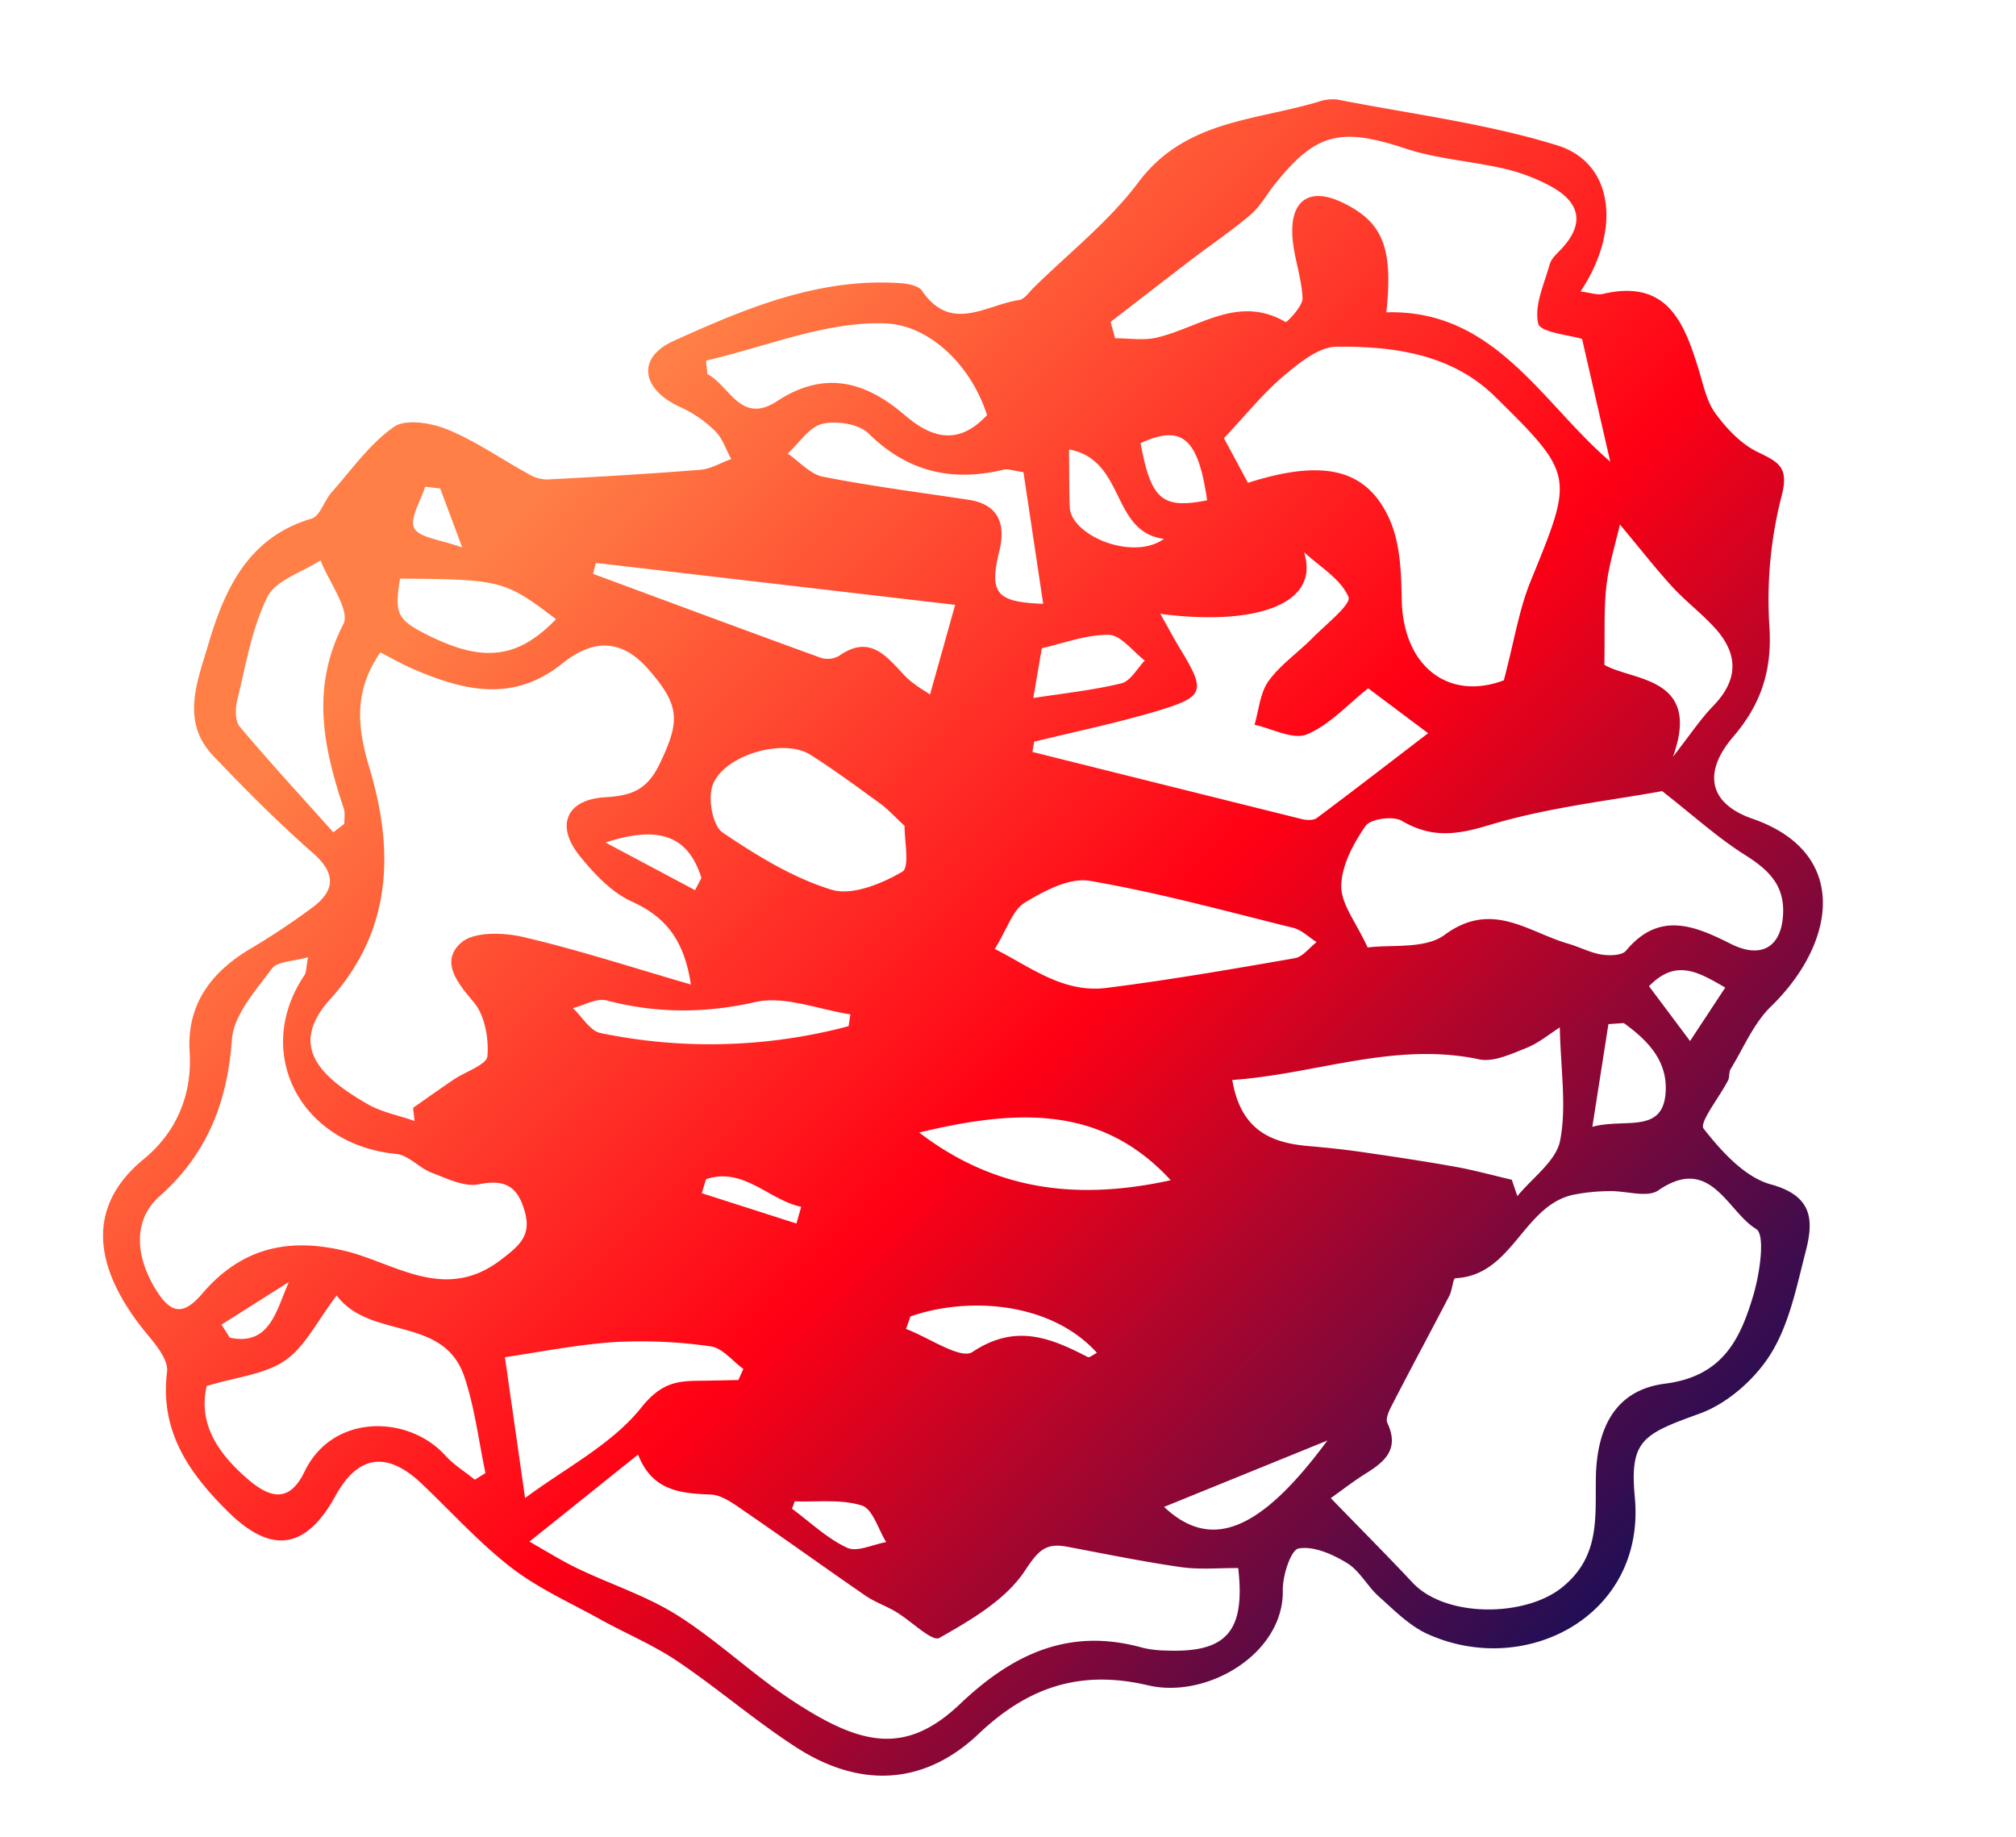 <svg xmlns="http://www.w3.org/2000/svg" xmlns:xlink="http://www.w3.org/1999/xlink" width="698" height="636" viewBox="0 0 698 636">
  <defs>
    <linearGradient id="linear-gradient" x1="0.371" y1="0.101" x2="0.5" y2="1.005" gradientUnits="objectBoundingBox">
      <stop offset="0" stop-color="#ff7f46"/>
      <stop offset="0.478" stop-color="#ff0014"/>
      <stop offset="1" stop-color="#150f59"/>
    </linearGradient>
    <clipPath id="clip-crp-gradient">
      <rect width="698" height="636"/>
    </clipPath>
  </defs>
  <g id="crp-gradient" clip-path="url(#clip-crp-gradient)">
    <g id="Group_56" data-name="Group 56" transform="matrix(0.788, -0.616, 0.616, 0.788, 495.34, -505.005)">
      <path id="Path_14" data-name="Path 14" d="M-332.231,509.231c2.455,2.444,3.73,4.571,5.59,5.432,20.792,9.62,16.079,25.163,9.906,41.224-1.93,5.023-4.545,10.206-4.7,15.38-.195,6.477.463,13.681,3.226,19.371,3.547,7.307,5.612,10.876-2.945,17.361a143.843,143.843,0,0,0-31.067,32.978c-8.554,12.472-18.749,19.3-33.269,22.226-15.848,3.188-21.006,12.891-12.252,26.469,19.536,30.3-3.946,51.808-34.987,55.148-8.334.9-16.286,5.455-24.36,8.478-1.18.442-1.923,1.985-3.1,2.529-5.9,2.737-16.947,5.319-16.942,7.943.013,10,.851,22.028,6.439,29.533,9.121,12.252,3.887,19.076-4.835,25.77-9.907,7.6-19.877,16.242-31.288,20.431-9.672,3.55-22.389,4.325-32.074,1.166-19.921-6.5-24.832-7.807-35.616,9-22.245,34.662-68.419,26.042-85.663-6.945-3.192-6.105-4.013-13.569-5.275-20.524-.954-5.258.259-11.125-1.543-15.956-2.036-5.459-5.425-11.822-10.085-14.311-2.406-1.286-10.189,3.96-13.222,8-13.18,17.551-43.855,13.63-57.037-2.785-15-18.675-32.936-25.145-56.547-22.878-25.77,2.473-43.942-10.349-52.554-35.019-5.591-16.016-8.851-32.833-14.1-48.987-3.127-9.632-8.2-18.62-12.175-27.994-4.642-10.946-10.319-21.669-13.214-33.081-3.46-13.643-4.43-27.916-6.518-41.911-2.435-16.327-11.24-21.389-26.088-15.041-19.5,8.336-29.969,2.385-32.679-18.467-2.452-18.865-1.556-36.573,13.209-51.3,2.753-2.747,2.728-9.134,2.576-13.8-.778-23.7,5.785-48.456,36.506-49.15,14.1-.318,26.645-6.883,35.239-19.433,9.083-13.26,22.316-17.1,37.8-15.282a251.256,251.256,0,0,0,26.86,2.078c9.618.088,13.329-4.413,11.37-14.752-2.99-15.782-4.91-31.806-6.472-47.806-1.6-16.38,11.69-23.72,22.225-31.26,16.225-11.611,33.758-20.881,55.171-12.431,2.844,1.122,7.25-2.184,11.035-2.885,10.312-1.91,20.763-5.117,30.985-4.571,4.992.266,11.077,6.9,14.054,12.145,5.244,9.233,8.411,19.637,12.628,29.474a12.75,12.75,0,0,0,3.852,5.363c14.526,10.175,29.1,20.29,43.9,30.054,3.039,2,7.1,2.457,10.688,3.626.6-3.679,2.057-7.471,1.591-11.009a41.883,41.883,0,0,0-4.334-13.871c-6.825-12.894-1.889-23.012,12.239-19.588,26.338,6.384,53.087,13.638,74.183,32.629,1.925,1.733,4.372,4.513,4.232,6.654-1.167,17.8,14.568,17.521,24.539,23.229,1.574.9,4.257-.014,6.409-.262,17.136-1.975,34.807-2,51.279-6.453,25.871-6.99,44.885,8.132,66.175,16.437a14.6,14.6,0,0,1,5.7,3.513c16.958,19.559,35.4,38.11,50.11,59.252C-295.791,481.12-307.7,501.09-332.231,509.231ZM-657.586,785.06c1.613,15.069,3.147,27.781,4.295,40.528,1.495,16.6,23.278,33.355,39.724,33.125,16.886-.237,23.858-11.847,32.527-22.588,11.273-13.969,24.433-19.7,39-11.033,17.348,10.324,30.028,3.9,42.95-5.282,6.336-4.5,16.229-13.914,14.887-17.458-4.146-10.948,3.508-30.07-18.46-31.4-4.683-.284-8.888-6.842-13.513-10.237a65.143,65.143,0,0,0-10.844-6.811c-16.144-7.5-33.547,9.21-49.747-2.283-.615-.436-3.347,2.612-5.329,3.519-12.369,5.659-24.838,11.1-37.195,16.787-2.539,1.169-6.365,2.691-6.827,4.69-2.227,9.642-8.755,10.035-16.537,9.2C-647.851,785.264-653.107,785.271-657.586,785.06ZM-736.5,351.789c-15.987,5-22.484,16.091-27.591,29.181-10.91,27.969-28.491,49.159-60.03,54.709-21.493,3.783-19.238,18.955-12.193,36.461,2.129,5.292,6.123,9.834,9.262,14.72q1.2-1.943,2.4-3.889c5.732.31,11.467.557,17.195.95,4.862.333,12.046,3,14.082.811,4.224-4.548,8.024-11.73,7.785-17.659-.363-8.972-.465-18.261,9.221-18.886,5.882-.379,13.75,6.183,18.177,11.68,12.315,15.293,23.3,31.659,35.6,48.7,7.879-14.042,7.349-24.137,1.523-35.321-3.545-6.808-4.31-15.6-4.434-23.535-.208-13.335,8.311-18.13,19.285-10.6,7.57,5.195,12.922,7.2,22.305,2.544,14.619-7.254,17.931-11.549,16.9-28.453-.908-14.829-9.863-19.759-22.172-19.6-21.98.277-32.793-13.654-41.941-30.383C-733.029,359.744-734.515,356.039-736.5,351.789Zm-148.9,274.282c2.473,5.937,4.6,11.933,7.406,17.593,5.673,11.445,13.014,22.244,17.275,34.164,5.53,15.469,7.852,32.068,13.126,47.65,8.939,26.418,18.78,39.231,45.04,36.677,25.049-2.437,46.126,2.4,61.682,23.495a35.606,35.606,0,0,0,5.69,5.7c16.115,13.75,25.861,11.923,37.444-6.954-5.175-4.12-10.877-7.735-15.418-12.465-9.237-9.624-17.887-19.814-26.7-29.84-5.037-5.73-8.73-5.1-16.643-2.442-11.4,3.836-25.232,1.926-37.672.084-2.81-.417-4.048-10.7-6.235-16.346-1.449-3.742-3.7-7.2-4.9-11.007-5.046-16.023-9.705-32.168-14.786-48.178-1.385-4.359-2.687-9.666-5.871-12.353-8.1-6.832-15.11-13.525-11.251-26.363Zm449.368-27.152c11.3-8.587,19.176-16.009,28.3-21.245,34.114-19.57,34.863-19.38,29.759-58.112-2.727-20.7-16.876-35.308-32.621-47.324-4.923-3.757-13.721-3.523-20.676-3.262-9.147.343-18.226,2.518-29.478,4.231-.674,3.922-1.846,10.73-2.974,17.3,25.8,9.553,35.536,21.539,30.784,40.331-2.188,8.654-8.064,16.76-13.6,24.105C-460.9,573.985-455.2,592.979-436.025,598.919Zm-30.857-181.574-2.242,5.414c3.781,2.936,7.182,6.687,11.412,8.658,13.653,6.363,31.52,5.586,38.558,23.289.145.366,8.053-.64,9.686-2.913,4.368-6.081,6.54-13.751,10.959-19.782,7.178-9.8,15.043-8.567,20.387,2.347,6.715,13.717,4.258,22.908-11.5,39.158,30.239,22.246,23.051,57.782,29.231,88.443l18.468-39.462c-2.5-3.659-10.022-10.657-8.682-13.545,2.69-5.8,10.091-9.531,15.825-13.738,1.672-1.226,4.255-1.335,6.463-1.682,12-1.886,14.905-8.939,10.407-19.333a64.685,64.685,0,0,0-8.967-14.76c-7.3-9.038-16.22-16.909-22.608-26.5-13.022-19.561-21.007-23.5-43.343-18.108-4.362,1.054-8.676,2.922-13.068,3.113-8.471.366-16.982-.263-25.477-.36C-443.21,417.447-455.047,417.42-466.882,417.345Zm-354.307,2.149c-4.944-1.975-9.231-5.445-12.312-4.587-9.088,2.53-20.258,4.458-25.994,10.8-14.691,16.237-31.223,25.967-53.235,27.338-11.915.742-19.207,10.7-20.787,24.332-1.074,9.254,1.011,13.5,11.658,11.332,19.651-4.005,34.854,2.187,47.971,18.548,11.162,13.921,16.187,35.647,40.772,35.885,8.287.08,13.6-.051,16.908-8.292,3.29-8.2,1.477-12.881-6.818-17.02-4.548-2.269-7.459-8.368-10.374-13.184-2.39-3.948-2.567-9.74-5.659-12.68-24.218-23.019-17.606-58.39,13.095-68.34C-824.837,423.258-824.006,421.977-821.19,419.494Zm404.7,243.382c-15.721-8.188-34.462-19.882-54.7-27.717-11-4.259-18.309-8.761-22.628-19.682-1.282-3.24-8.1-7.211-10.977-6.32-7.065,2.184-14.963,5.673-19.4,11.163-3.957,4.894-3.726,13.174-5.935,22.437,6.924,4.019,15.185,12.725,23.677,12.96,20.368.562,23.356,17.077,31.869,28.813,2.359,3.252,4.019,7.089,6.715,9.994,1.91,2.057,5.379,4.646,7.542,4.177,17.51-3.8,24.047,7.837,30.006,20.486,5.109,10.848,13.5,11.8,21.137,2.38,6.187-7.631,4.7-15.221,1.61-23.847C-411.3,687.318-413.172,676.252-416.491,662.876ZM-515.553,507.55c-.887,5.892-1.582,9.794-2.046,13.724-2,16.975-3.47,18.324-19.029,12.288-13.791-5.351-27.09-11.971-40.606-18.03l-2.642,2.408q29.562,37.914,59.179,75.785c1.033,1.316,2.832,2.845,4.305,2.877,16.248.359,32.5.441,48.423.6q-3.618-13.381-6.768-25.028c-9.093.04-18.391,1.77-26.572-.511-4.963-1.383-8.2-8.97-12.206-13.77,4.336-3.082,8.278-7.515,13.1-8.922,6.731-1.962,14.145-1.472,21.22-2.388,6.534-.846,17.843-.87,18.551-3.525,1.745-6.537-1.393-14.378-2.567-21.7C-470.01,539.66-493.106,530.425-515.553,507.55Zm20.78,197.96c-4.183-.418-9.049-.221-13.477-1.521-5.385-1.582-12.035-3.05-15.306-6.946-19.338-23.026-47.728-30.78-71.748-47.025-8.34,15.421-2.974,25.257,6.6,34.183,4.513,4.205,8.968,8.486,13.233,12.941,7.587,7.922,15.138,15.887,22.453,24.059,4.467,4.99,8.464,10.4,12.671,15.62q-.986,2.83-1.974,5.659c7.99-1.833,18.045-1.288,23.5-6.033C-509.718,728.543-503.567,717.25-494.773,705.51ZM-940.219,514.838c-10.4,8.3-11.464,20.865-8.527,34.815,2.085,9.895,6.6,14.489,16.9,9.4,20.194-9.972,40.487,6.687,41.857,25.556.317,4.361,1.9,8.631,2.9,12.942l4.313.445c4.988-10.2,10.981-20.047,14.752-30.681,7.555-21.3-17.837-30.063-17.488-49.47-10.779,2.83-19.488,7.238-27.9,6.731C-921.964,524.066-930.218,518.7-940.219,514.838Zm308.078,48.823c5.9,12.441,9.106,26.655,22.227,34.476,18.875,11.252,38.265,21.652,57.649,32.016,2.457,1.313,6.2.22,9.35.241-1.077-2.985-1.479-6.5-3.336-8.871-14.863-18.993-29.3-38.409-45.492-56.216-4.752-5.225-14.582-6.98-22.367-7.882C-619.023,556.855-624.46,560.815-632.141,563.661Zm1.649-52.828c-.827-5.088-1.025-8.238-1.879-11.2-2.727-9.468-5.352-18.989-8.661-28.259-3.821-10.7-24.791-18.723-33.737-12.12-3.944,2.91-8.025,10.767-6.761,14.666,4.374,13.491,9.49,27.337,17.525,38.8,4.241,6.054,14.9,9.035,23.1,10.156C-637.83,523.3-633.5,514.507-630.492,510.833Zm-157.174-120.01,4.809.02c1.054-1.406,2.538-2.66,3.1-4.24,7.472-21.127,16.771-40.1,39.215-50.412,4.843-2.224,5.036-14.572,7.371-22.257-7.542-.65-16.449-4.152-22.329-1.336-11.053,5.3-20.484,14.079-30.3,21.786-2.3,1.809-4.953,5.164-4.86,7.712C-790.062,358.354-788.746,374.584-787.665,390.824Zm129.026-17.5-3.084,2.39c14.691,23.82,29.333,47.671,44.177,71.4a7.988,7.988,0,0,0,5.406,3.414c12.811.634,12.859,9.759,13.661,19.032.4,4.621,2.419,9.1,2.927,10.89l25.963-19.09Zm-194.126,197.23-24.54,42.711c17.456.421,35.023,3.872,50.887.123,9.952-2.351,14.759-.239,21.093,4.615,3.761,2.883,7.57,5.7,11.356,8.552l3.728-1.97c-1.282-4.454-1.248-10.193-4.1-13.114a168.172,168.172,0,0,0-25.349-21.694C-830.71,582.284-842.754,576.29-852.765,570.558Zm332.333-154.15c6.5-17.661,3.092-37.075-8.062-46.562-15.657-13.316-37.669-19.161-56.963-28.2q-1.255,1.989-2.51,3.977c3.634,7.875-1.8,20.99,13.305,22.243,19.3,1.6,28.214,13.258,31.735,30.839C-540.559,410.518-535.122,418.764-520.432,416.408Zm115.115,199.709c3.982,10.281,24.291,23.918-.928,39.727,9.006-2.232,15.405-4.4,21.979-5.322,12.727-1.785,17.95-9.129,16.912-21.339-.568-6.684-2.288-13.273-2.811-19.957-.663-8.444-.637-16.942-.991-28.055-5.328,4.336-11.583,8.6-16.8,13.895C-393.6,600.787-398.273,607.464-405.317,616.117ZM-522.672,439.731c-2.415-2.472-3.423-4.244-4.928-4.931-16.712-7.637-26.613-19.831-29.065-38.63-.613-4.7-5.963-10.395-10.565-12.488-4.268-1.942-10.448.316-15.786.726,1.5,4.682,1.76,10.435,4.718,13.856,11.1,12.834,23.066,24.915,34.728,37.26,7.377,7.811,4.9,14.748-2.414,20.5-11.837,9.317-11.928,13.264.623,23.823Zm-110.8,224.494c-2.809-35.8-27.767-52.65-58.422-66.619C-683.107,631.568-661,651-633.476,664.225Zm-55-110.675q1.5-1.427,3-2.854c-7.641-8.079-13.868-19.141-23.233-23.578-16.4-7.769-29.475-18.021-40.293-32.2-2.14-2.807-7.131-3.44-10.807-5.075.657,4.3-.186,9.866,2.21,12.684A187.1,187.1,0,0,0-688.474,553.55ZM-715.38,335.87c-9.069,8.311-9.522,10.608-4.62,21.017,9.267,19.68,19.594,25.927,38.5,23.29C-687.109,358.756-687.99,357.593-715.38,335.87Zm10.461,416.035c3.386,22.246,21.23,27.145,58.695,16.717Zm228.527-33.938-4.422-2.989L-507.1,739.561c10.585,4.362,17.442,16.818,26.986,6.61C-472.36,737.879-473.558,727.779-476.392,717.967ZM-733.51,645.9l-3.845,2.464c4.378,7.159,8.313,20.069,13.21,20.445,17.8,1.363,24.27,12.646,30.358,25.964.284.622,2.139.527,3.41.8C-692.136,671.42-714.008,652.464-733.51,645.9Zm165.366-142.475c9.061,5.051,17.828,10.553,27.168,14.785,2.953,1.339,7.446-.714,11.233-1.215-1.333-5.042-1.069-12.094-4.342-14.7-6.318-5.025-14.633-7.538-21.124-10.619Zm62.736-60.177c-5.246,6.875-8.786,11.309-12.1,15.906-5.712,7.918,5.569,28.161,18.922,28.734C-511.674,474.489-492.143,458.239-505.408,443.244Zm20.859,13.557c-9.2,17.6-8.2,22.616,5.966,29.766C-467.744,467.672-469.195,460.435-484.549,456.8ZM-804.462,671.642l-2.313,1.46c2.1,7.526,3.225,15.546,6.7,22.368,1.735,3.4,7.775,4.6,11.868,6.8.548-5.17,3.392-11.922,1.153-15.174C-791.323,680.891-798.493,676.681-804.462,671.642Zm363.3,58.273c-4.012-9.954-7.227-18.465-20.5-16.622-.16,7.64-.307,14.78-.492,23.7Zm-274.445-278.27c5.636,12.677,9.947,22.376,14.26,32.074l4.351-1.986C-691.8,467.889-696.727,458.451-715.607,451.645Zm-29.16,144.6,4.852-3.534c-7.371-8.76-7.156-23.251-20.052-27.836l-4.145,2.926Zm-178.35-95q-.261,2.671-.521,5.342c9.2,10.906,18.536,2.372,27.978-2.6Zm237.894-181.41-3.731-3.682c-4.187,2.94-11.191,5.4-11.794,8.951-.649,3.825,4.7,8.669,8.966,15.548C-688.819,331.249-687.021,325.542-685.223,319.835Z" transform="translate(0)" fill="url(#linear-gradient)"/>
    </g>
  </g>
</svg>
